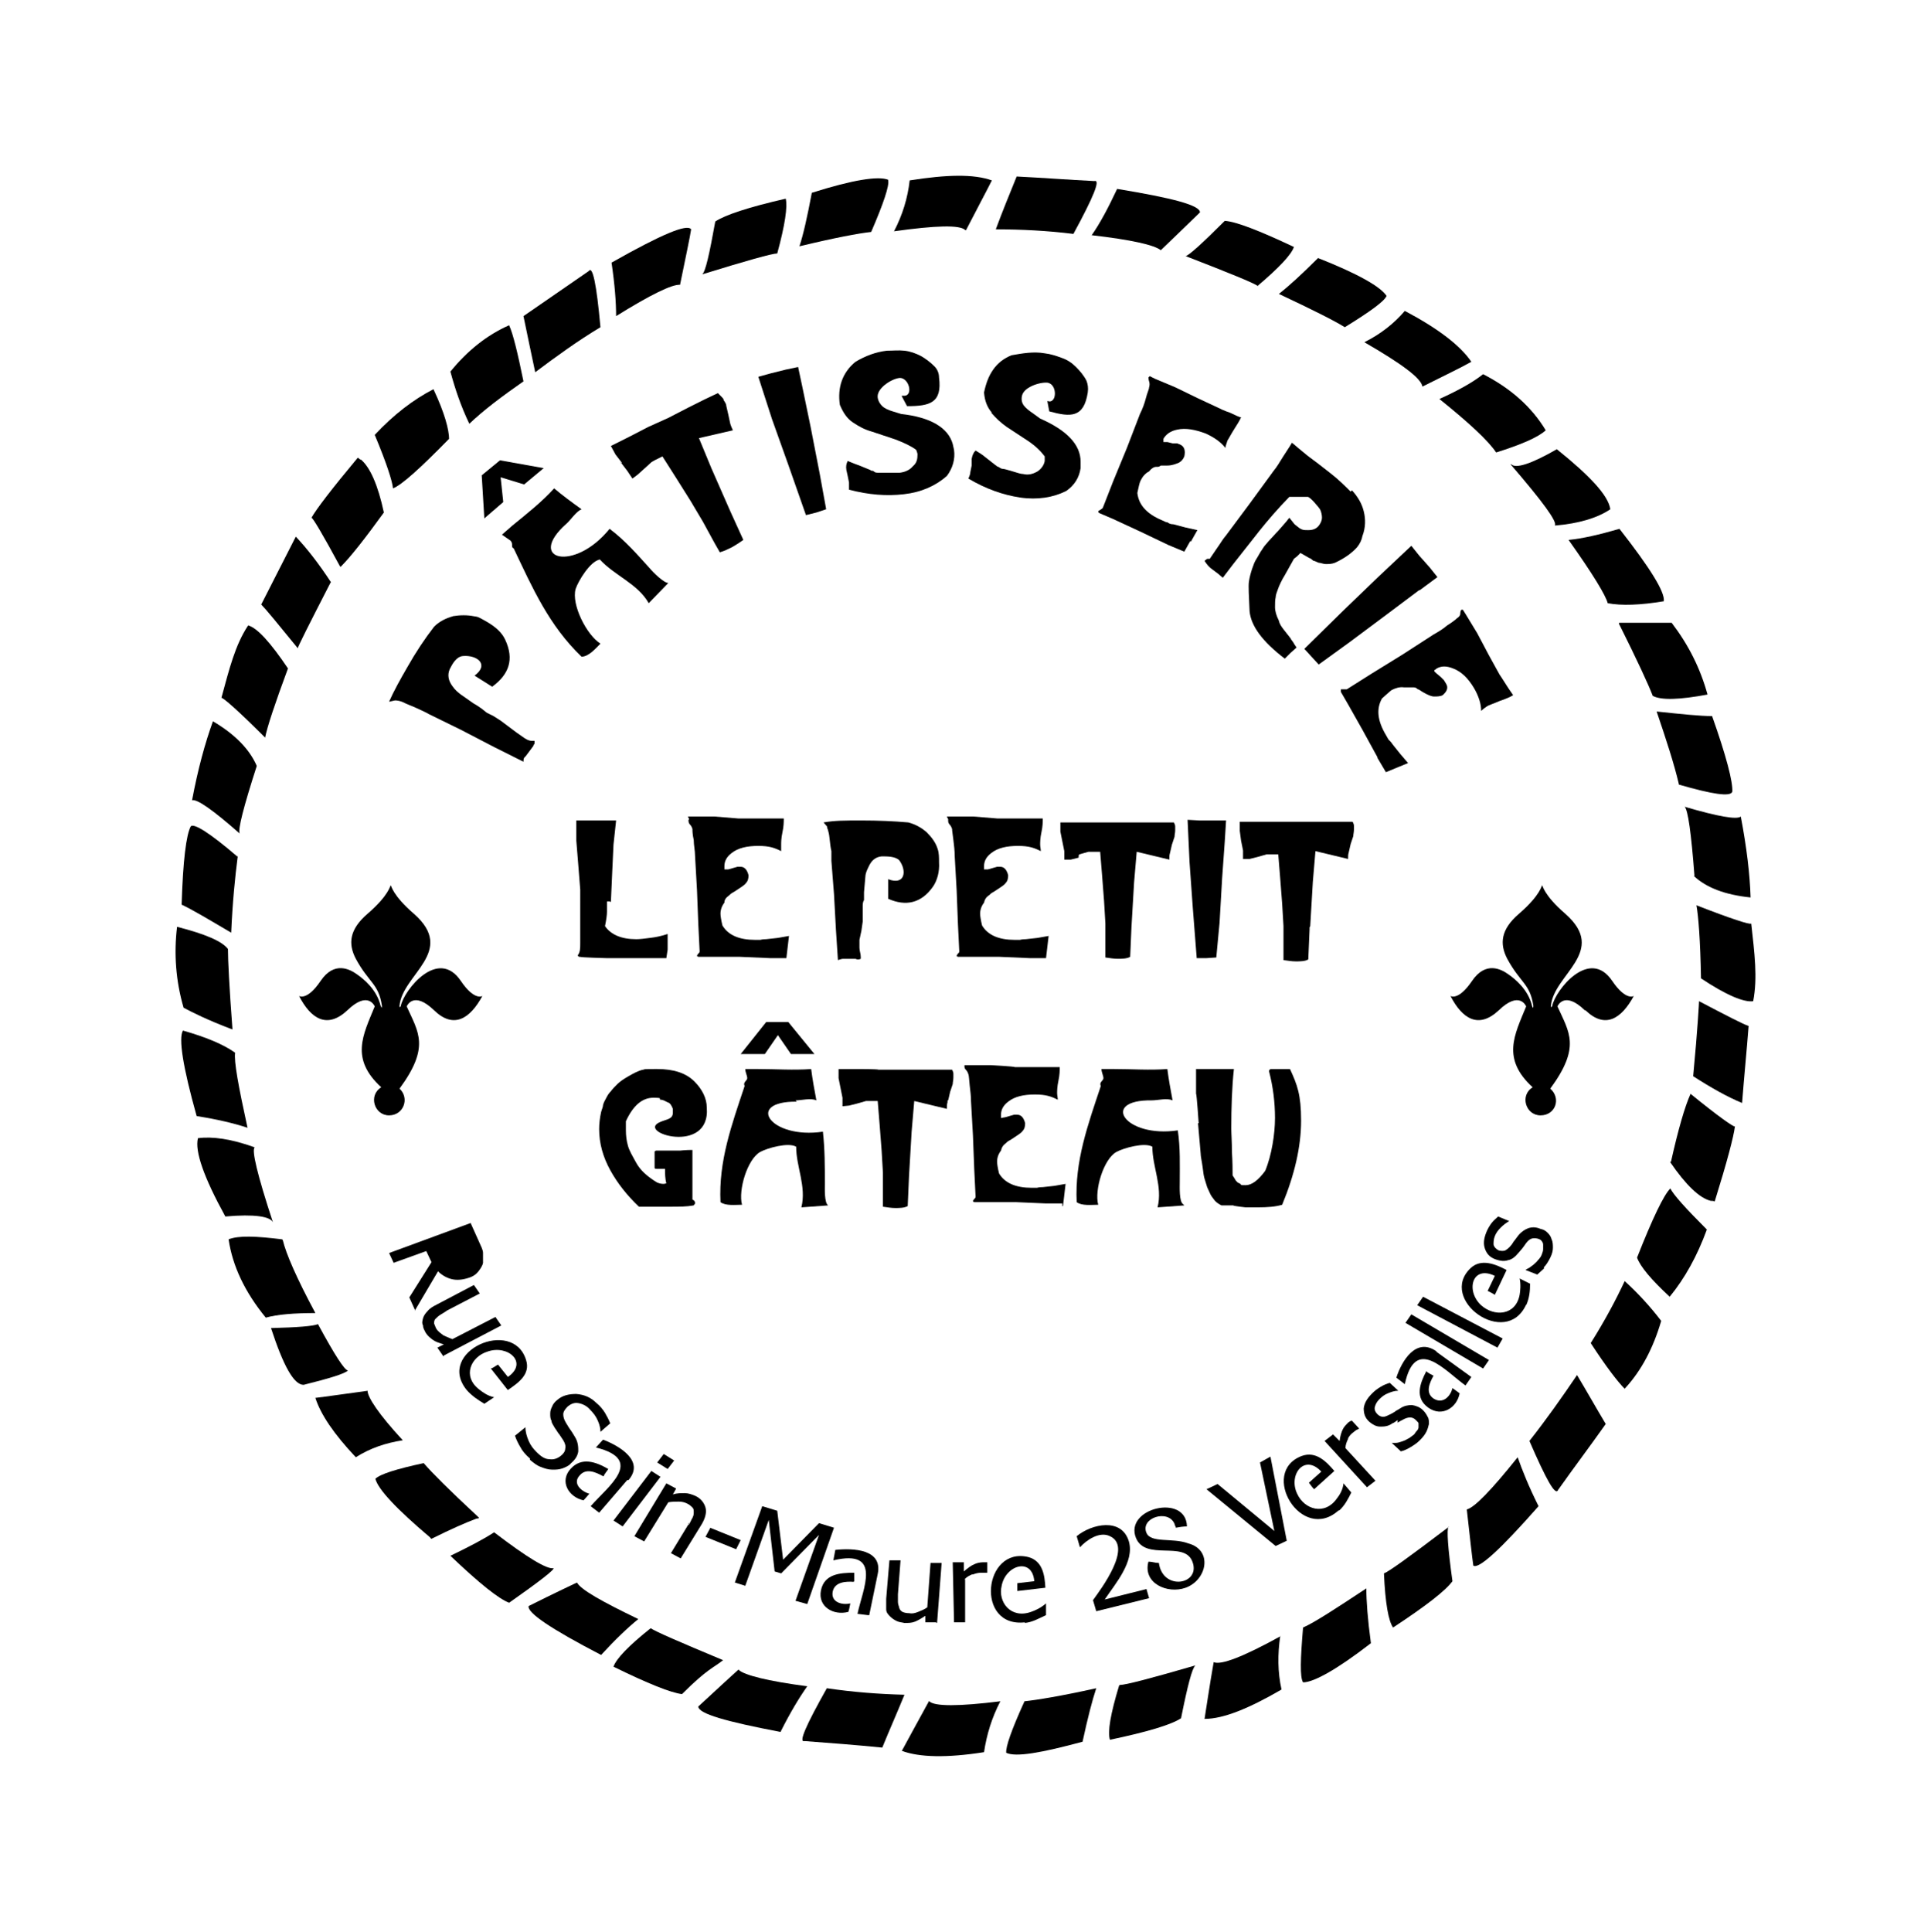 <?xml version="1.0" encoding="iso-8859-1"?>
<!-- Generator: Adobe Illustrator 28.5.0, SVG Export Plug-In . SVG Version: 9.03 Build 54727)  -->
<svg version="1.1" id="Livello_1" xmlns="http://www.w3.org/2000/svg" xmlns:xlink="http://www.w3.org/1999/xlink" x="0px" y="0px"
	 viewBox="0 0 935.435 935.786" style="enable-background:new 0 0 935.435 935.786;" xml:space="preserve">
<g id="Capa_1">
	<path d="M654.312,238.132L654.312,238.132c-2.844-2.844-6.005-6.005-10.113-9.165l-5.689-4.424l-5.057-3.792
		c-3.16-2.528-5.689-4.74-7.585-6.321c-1.264,2.212-2.844,4.424-4.424,6.953c-1.58,2.528-2.844,4.74-4.424,6.637l-12.009,16.434
		l-11.061,14.853c-1.58,1.896-2.528,3.476-3.16,4.424c-0.632,0.948-2.212,3.16-4.74,6.953h-1.264l-1.264,0.948
		c0.948,1.58,2.212,3.16,4.108,4.424l1.264,0.948l1.264,0.948l2.212,1.896l5.057-6.637c9.165-11.377,15.486-20.542,27.179-32.551
		h8.849c1.264,0,5.372,5.056,6.005,6.005c0.632,1.264,0.948,2.844,0.948,4.108s-0.632,2.528-1.264,3.476
		c-1.264,1.896-3.16,2.528-5.373,2.528s-3.16,0-5.057-1.58l-1.58-1.264l-1.264-1.58l-1.264-1.58
		c-1.896,2.528-3.792,4.424-5.372,6.321c-1.58,1.58-2.844,3.16-4.108,4.424c-0.948,0.948-1.58,1.896-2.212,2.528
		c-0.632,0.632-1.264,1.896-2.212,3.16c-0.948,1.58-1.58,2.844-2.212,3.792s-1.264,2.528-1.896,4.424
		c-0.632,1.896-1.264,4.108-1.58,6.321c-0.316,2.212,0,6.953,0.316,14.221c0.632,7.269,6.321,14.853,17.066,23.07l2.844-2.844
		l2.844-2.528c-0.316-0.632-0.948-1.264-1.58-2.528c-0.632-0.948-1.264-1.58-1.264-1.896l-3.476-4.424
		c-0.948-1.264-1.896-2.528-2.212-4.108c-1.264-2.528-1.896-4.74-1.896-6.637s0-3.476,0.316-4.74c0-1.264,0.632-2.528,1.264-4.424
		c0.632-1.58,1.58-3.792,3.16-6.321l4.424-7.901l1.58-1.264l1.58-1.58l4.424,2.528c0.632,0,1.264,0.948,1.896,1.264
		c0.632,0,1.58,0.632,2.528,0.948c0.948,0,2.212,0.632,3.476,0.632s2.844,0,4.424-0.632c4.74-2.212,8.217-4.74,10.745-7.585
		c1.264-1.58,2.212-3.476,2.528-5.373c1.58-4.108,1.58-8.217,0.632-12.009c-0.948-3.792-2.844-6.953-5.689-10.113L654.312,238.132
		L654.312,238.132z"/>
	<polygon points="631.873,314.295 635.35,318.088 638.826,321.88 653.68,311.135 672.325,297.23 687.495,285.852 687.811,285.852 
		696.344,279.532 692.551,274.791 687.495,269.103 683.703,264.362 667.585,279.532 650.519,295.965 	"/>
	<path d="M522.843,413.845l4.424-1.264h5.689l0.948,11.693l0.948,12.325l0.632,10.745v16.434c2.212,0.316,4.108,0.632,6.005,0.632
		s4.424,0,6.005-0.948l0.632-14.537l1.264-21.49l1.264-14.853l7.901,1.896l7.901,1.896c0-1.264,0-2.212,0.316-3.16l0.948-4.108
		l1.264-3.792c0-0.948,0.316-1.896,0.316-3.16v-1.896c0-0.632-0.316-1.264-0.632-1.896h-35.712h-9.797h-9.481v4.424l0.948,4.74
		l0.948,4.74v4.108c0.316,0,3.16,0,3.16,0l3.792-0.948v-0.948L522.843,413.845z"/>
	<path d="M577.2,261.834l2.844-5.056l-5.689-1.264l-6.005-1.58c-0.632,0-1.58,0-2.844-0.948c-0.948,0-1.58-0.632-2.528-0.948
		c-7.585-3.16-11.377-7.585-12.009-13.273c0.632-2.844,0.948-4.74,1.58-6.005c0.948-1.896,2.212-3.476,4.108-4.424
		c0.948-1.264,2.212-2.212,3.476-2.212c1.264,0,1.264,0,2.212-0.632c0.948,0,1.896,0,3.16,0c2.528,0,4.424-0.948,5.372-1.264
		c1.264-0.632,2.212-1.58,2.844-3.16c0.632-2.844,0-4.74-1.896-5.689l-1.58-0.632h-2.212l-2.528-0.632c-0.948,0-1.58,0-1.896,0
		v-1.58c1.264-2.212,3.476-3.792,6.637-4.424c4.108-0.948,8.849,0,13.905,1.896c4.108,1.896,7.269,4.108,9.481,6.953
		c0-0.948,0.632-2.212,0.948-3.476c0.632-0.948,1.58-2.844,3.16-5.373c1.58-2.528,2.844-4.424,3.476-6.005
		c-0.948,0-2.528-0.948-5.373-2.212c-2.844-0.948-4.74-1.896-6.005-2.528l-9.481-4.424l-11.061-5.373l-9.797-4.108l0,0l-2.528-1.264
		l-0.632,0.632c0,0,0,0.948,0.316,1.896c0.316,0.948,0.316,1.896,0,2.844c0,0.948-0.948,2.844-1.58,5.373
		c-0.632,2.528-1.58,5.057-2.844,7.585l-6.321,16.434l-6.637,16.118l-5.057,12.957c0,0-0.632,0.632-1.264,0.948l-0.948,0.632l0,0
		c0,0.421,0.211,0.737,0.632,0.948l6.637,2.844l12.957,6.005l13.905,6.637l7.585,3.16l2.844-5.056h0.632L577.2,261.834z"/>
	<path d="M580.36,544.05l1.264,14.537c0,1.58,0.632,4.108,0.948,6.637c0.316,2.844,0.632,4.74,0.948,5.689l1.264,4.108l1.58,3.476
		c0.632,1.264,1.58,2.212,2.212,3.16c0.948,0.948,1.896,1.58,3.16,2.212h5.689c0,0.316,6.005,0.948,6.005,0.948h5.689
		c5.057,0,8.849-0.316,12.009-1.264c6.005-14.537,9.165-28.127,9.165-40.768c0-12.641-1.896-17.382-5.373-24.966h-9.481
		l-0.632,0.632v0.632c1.896,7.269,2.844,14.853,2.844,22.438s-1.58,18.014-4.74,25.599c-3.476,4.74-6.637,6.953-9.481,6.953
		c-2.844,0-1.896,0-2.528-0.632l-1.264-0.632l-0.948-0.948l-0.948-1.58l-0.632-0.948c0-2.528,0-6.321-0.316-11.377
		c0-5.057-0.316-8.849-0.316-11.377c0-10.113,0.316-19.91,1.264-28.759h-18.33v12.009c0.316,0,1.264,14.221,1.264,14.221l0,0
		L580.36,544.05z"/>
	<path d="M530.111,87.701c-12.641-0.632-24.966-1.58-37.608-2.212c-3.476,8.533-6.953,17.066-10.113,25.599
		c12.325,0,24.966,0.632,37.608,2.212C529.795,95.285,533.271,86.753,530.111,87.701z"/>
	<path d="M311.417,518.136c-2.528,0.632-4.74,1.896-6.953,3.16c-2.212,1.264-4.108,2.528-5.373,3.792
		c-1.264,1.264-2.528,2.528-3.16,3.476c-0.948,0.948-1.58,1.896-2.212,3.16c-0.632,1.264-1.264,2.212-1.58,3.476
		c0,0.948-0.632,2.212-0.948,3.476c-0.632,2.844-0.948,5.689-0.948,8.217c0,6.953,1.896,13.589,5.373,19.91
		s8.217,12.325,13.905,17.698h15.17c4.424,0,7.901,0,11.377-0.632c0-0.316,0.632-0.632,0.632-0.948c0-0.632,0-1.264-1.264-1.896
		v-8.533c0-3.16,0-12.641,0-15.486c-0.632,0-3.16,0-6.005,0.316h-11.377c0,0-0.948,0-0.948,0.632v7.585c0,0.316,0,0.632,0.948,0.632
		h4.108c0,2.212,0,4.74,0.632,6.953c0,0-0.632,0.316-1.264,0.316s-1.58,0-3.16-0.632c-4.74-2.844-8.217-6.005-10.113-9.481
		s-3.476-6.005-4.108-8.533c-0.632-2.212-0.948-4.74-0.948-7.269s0-3.476,0-4.424c3.476-7.585,7.901-11.377,13.273-11.377
		s2.212,0.632,3.476,0.948c1.264,0,2.212,0.632,3.476,1.264c1.264,0.316,1.896,1.58,2.528,3.16v1.896c0,3.16-3.16,3.16-6.005,4.424
		c-12.641,5.057,24.334,16.434,22.438-6.953c0-4.424-2.212-8.849-6.005-12.641c-4.108-4.108-10.113-6.005-18.014-6.005
		s-5.057,0-7.901,0.632h0.316L311.417,518.136z"/>
	<path d="M634.718,448.609l1.264-21.49l1.264-14.853l7.901,1.896l7.901,1.896c0-1.264,0-2.212,0.316-3.16l0.948-4.108l1.264-3.792
		c0-0.948,0.316-1.896,0.316-3.16v-1.896c0-0.632-0.316-1.264-0.632-1.896h-35.396h-9.797h-9.481v4.424l0.632,4.74l0.948,4.74v4.108
		c0.316,0,3.16,0,3.16,0l3.792-0.948l4.424-1.264h5.689l0.948,11.693l0.948,12.325l0.632,10.745v16.434
		c2.212,0.316,4.108,0.632,6.005,0.632c1.896,0,4.424,0,6.005-0.948l0.632-14.537v-0.948L634.718,448.609z"/>
	<polygon points="321.53,704.278 318.37,708.387 323.427,711.547 326.587,707.439 321.53,704.278 	"/>
	<polygon points="381.892,495.065 371.147,495.065 358.822,510.551 370.515,510.551 376.836,501.386 383.157,510.551 
		394.534,510.551 381.892,495.065 	"/>
	<path d="M304.465,716.919c7.901-9.165-4.108-16.434-12.325-19.594l0,0l-3.476,3.792l0,0c24.018,6.005,5.689,18.962-2.528,28.443
		l4.108,3.16l13.589-15.802H304.465z"/>
	<polygon points="319.95,715.339 315.526,712.495 297.196,736.513 301.62,739.358 	"/>
	<polygon points="358.822,745.994 343.969,739.99 343.969,740.306 341.756,744.414 356.61,750.419 	"/>
	<path d="M689.075,187.251c10.745-5.373,18.646-9.165,23.702-12.009c-5.373-7.901-16.118-16.118-32.235-24.65l0,0
		c-5.372,6.321-12.009,11.377-19.594,15.17C678.962,176.189,688.443,183.142,689.075,187.251z"/>
	<path d="M400.538,400.572c0,0,0.948,1.896,1.264,5.057c0.316,3.16,0.632,5.373,0.948,6.637v4.74l1.264,16.118l0.948,17.382
		l0.948,14.537c0.948-0.316,1.896-0.632,2.528-0.632h6.005c0.632,0.316,0.948,0.316,1.264,0.316c0,0,0.632,0,1.264-0.316
		c0-0.632,0-0.948,0-0.948c0-1.58-0.632-2.844-0.632-4.424v-3.792l0.948-4.424l0.632-4.424v-7.269c0-0.948,0-2.212,0.632-3.16
		v-3.792l0.632-7.269c0-1.58,0.632-3.16,1.58-5.056c1.264-2.844,3.16-4.74,6.321-5.056c2.844,0,6.637,0,8.533,1.896
		c3.792,5.056,2.844,12.325-5.373,9.165v9.481c8.533,3.792,16.118,2.212,21.806-6.005c1.896-2.844,3.16-6.953,2.844-11.693
		c0-2.212,0-4.424-0.632-6.321c-0.948-3.16-2.844-5.689-5.373-8.217l0,0c-2.528-2.212-5.373-3.792-8.849-4.74
		c-6.953-0.632-14.537-0.948-22.754-0.948c-8.217,0-12.957,0-18.33,0.948l1.896,2.212l0,0L400.538,400.572z"/>
	<path d="M651.467,158.492c12.325-7.585,19.278-12.641,20.226-15.17c-2.844-4.424-13.905-10.745-33.183-18.33
		c-8.217,8.217-14.537,13.905-18.962,17.382C635.666,149.959,646.411,155.331,651.467,158.492z"/>
	<path d="M724.787,219.17c12.009-3.792,20.226-7.269,24.018-10.745c-6.637-11.061-16.75-20.226-30.339-27.179
		c-4.74,3.792-12.009,7.901-21.174,12.009C711.829,204.948,720.994,213.481,724.787,219.17z"/>
	<path d="M562.346,121.2c9.797-9.481,16.118-15.486,18.962-18.33c0-3.476-13.273-6.953-40.136-11.377
		c-4.424,9.481-8.533,17.066-12.325,22.438C548.125,116.143,559.186,118.672,562.346,121.2L562.346,121.2L562.346,121.2z"/>
	<path d="M731.739,224.858c15.486,18.014,22.754,27.811,21.49,29.707c11.693-0.948,20.858-3.792,26.863-7.901l0,0
		c-0.948-6.637-9.797-16.118-25.915-29.075c-12.641,7.269-19.91,9.481-22.122,7.269
		C732.055,224.858,731.739,224.858,731.739,224.858z"/>
	<path d="M667.269,367.073l4.108,6.953l5.373-2.212l5.372-2.212l-3.792-4.424l-3.792-4.74c-0.316-0.632-0.948-1.264-1.896-2.212
		c-0.316-0.632-0.948-1.58-1.264-2.212c-4.108-6.953-4.74-12.641-1.896-17.698c2.212-1.896,3.792-3.476,4.74-4.108
		c1.896-0.948,3.792-1.58,6.005-1.264c1.58,0,3.16,0,4.424,0c0.632,0,1.264,0,2.212,0.948c0.632,0,1.58,0.948,2.844,1.58
		c2.212,1.264,3.792,1.896,5.057,1.896c1.264,0,2.844,0,4.108-0.632c2.212-1.896,2.844-3.792,1.58-5.689l-0.948-1.58l-1.58-1.58
		l-1.896-1.58c-0.632-0.632-1.264-0.948-1.264-1.58l1.264-0.948c2.212-1.264,4.74-1.264,7.901,0c4.108,1.58,7.269,4.74,10.113,9.481
		c2.212,3.792,3.476,7.585,3.476,11.061c0.632-0.632,1.896-1.58,2.844-2.212c0.948-0.632,3.16-1.264,6.005-2.528
		c2.844-0.948,5.057-1.896,6.637-2.844c-0.316-0.632-1.58-2.212-3.16-4.74s-2.844-4.424-3.476-5.373l-5.057-9.165l-5.689-10.745
		l-5.373-8.849l0,0l-1.58-2.528h-0.632c-0.316,0-0.632,0.948-0.632,1.896c0,0.948-0.632,1.58-1.58,2.212
		c-0.632,0.632-2.212,1.896-4.74,3.476c-2.212,1.896-4.424,3.16-6.637,4.424l-15.169,9.797l-14.854,9.165l-12.009,7.585h-2.844
		v1.264l3.476,6.005L660,353.483l7.269,13.273l0,0L667.269,367.073z"/>
	<path d="M609.119,138.582c10.429-8.849,16.434-15.17,17.698-18.962c-16.75-7.901-28.127-12.325-33.499-12.641l0,0
		c-11.061,11.061-17.382,16.75-18.962,17.066c21.174,8.217,32.867,12.957,35.08,14.537H609.119z"/>
	<polygon points="729.843,615.473 729.527,615.473 729.843,615.473 	"/>
	<polygon points="727.947,648.341 689.391,628.115 686.547,632.223 725.419,652.765 	"/>
	<polygon points="721.31,658.77 683.703,636.647 680.858,640.756 718.466,662.878 	"/>
	<path d="M747.857,613.893c1.264-1.264,2.212-2.844,3.16-4.74l0,0c0.948-1.896,1.264-3.476,1.264-4.74s0-2.844-0.632-4.108
		c-0.316-1.264-0.948-2.212-1.896-3.16c-0.948-0.948-1.896-1.58-3.476-1.896c-2.212-0.948-4.108-0.948-6.005-0.316
		c-1.58,0.632-3.16,1.58-4.74,3.476c-0.632,0.948-1.264,1.58-1.896,2.528c-0.632,0.632-0.948,1.58-1.58,2.212
		c-0.948,1.264-1.896,1.896-2.844,2.528c-0.948,0.316-1.896,0.316-3.16,0c-1.264-0.632-2.212-1.58-2.528-2.844
		c0-1.264,0-2.528,0.632-4.108c0.632-1.58,1.58-2.844,2.844-4.108c1.264-1.264,2.528-2.212,4.108-3.16l0,0l-5.372-2.212
		c-0.948,0.948-2.212,1.896-3.16,3.16s-1.896,2.844-2.528,4.424c-1.264,3.16-1.58,5.689-0.632,8.217
		c0.948,2.528,2.528,4.108,5.373,5.057c1.896,0.632,3.792,0.948,5.689,0.316c1.896-0.316,3.476-1.58,5.057-3.476
		c0.632-0.632,1.264-1.58,1.896-2.212c0.632-0.948,1.264-1.58,1.58-2.212c0.948-1.264,1.896-2.212,2.844-2.528
		c0.948-0.316,1.896-0.316,3.16,0c0.948,0.316,1.58,0.632,1.896,1.264c0.316,0.316,0.632,0.948,0.632,1.58v2.212
		c0,0.948-0.316,1.58-0.632,2.528c-0.316,0.948-0.948,1.896-1.896,2.844c-0.632,0.948-1.58,1.58-2.212,2.212
		c-0.948,0.632-1.58,1.264-2.212,1.58c-0.632,0.316-1.264,0.632-1.58,0.948l0,0l5.689,2.212c0.948-0.948,2.212-1.896,3.476-3.16
		h-0.316V613.893z"/>
	<path d="M739.324,632.223c1.58-3.476,1.896-6.953,1.896-10.429l-5.057-2.528c0.632,2.844,0.316,6.005,0,7.901
		c-1.896,10.113-12.325,10.745-18.646,5.057l0,0c-7.585-6.953-4.424-19.594,6.637-14.221l-3.476,7.269
		c1.264,0.632,2.528,1.264,3.476,1.896l5.689-12.009c-5.373-2.844-12.325-5.689-17.382-0.948
		c-16.118,15.169,17.066,39.188,26.863,17.698l0,0V632.223z"/>
	<path d="M778.828,292.173c6.637,1.264,15.802,0.948,27.179-0.948c0.632-4.424-6.637-16.118-21.49-35.079l0,0
		c-9.797,2.844-18.014,4.74-24.65,5.373C771.559,277.952,777.88,288.381,778.828,292.173z"/>
	<polygon points="577.832,439.76 579.728,464.094 584.469,464.094 589.209,463.778 590.789,447.029 592.053,425.222 
		593.318,407.525 593.318,407.525 593.95,397.412 588.261,397.412 580.992,397.412 575.304,397.096 576.252,417.638 	"/>
	<path d="M421.08,782.338l4.108-19.91c2.528-12.009-11.693-12.641-20.542-11.693l0,0l-0.948,5.057l0,0
		c24.018-5.689,14.221,13.905,11.693,25.915l5.056,0.632C420.448,782.338,421.08,782.338,421.08,782.338z"/>
	<path d="M333.856,737.778l-8.849,14.537l4.74,2.528l10.113-16.434c1.896-3.16,2.528-6.005,1.896-8.217
		c-0.632-2.212-2.212-4.424-5.056-5.689l0,0c-1.58-0.632-3.16-1.264-5.057-1.264c-1.896,0-3.792,0-5.689,0.632l1.58-2.844
		l-4.74-2.528l-15.486,25.599l4.74,2.528l11.693-18.962c1.896-0.316,3.476-0.316,5.056-0.316s2.844,0.316,4.108,0.948
		c1.264,0.632,1.896,1.264,2.528,1.896c0.632,0.632,0.632,1.264,0.632,2.212s0,1.58-0.632,2.844
		c-0.632,0.948-0.948,2.212-1.896,3.476v-0.948L333.856,737.778z"/>
	<path d="M453.948,786.13l2.212-29.075h-5.373c0-0.316-1.58,21.49-1.58,21.49c-1.264,0.948-2.844,1.58-4.424,2.212
		c-1.58,0.632-2.844,0.948-4.424,0.632c-1.264,0-2.528-0.316-3.16-0.632s-1.264-0.948-1.58-1.896c0-0.632-0.632-1.58-0.632-2.844
		v-3.792l1.264-16.434h-5.373c0-0.316-1.58,18.646-1.58,18.646c0,1.896,0,3.792,0,5.057c0,1.58,0.948,2.528,1.896,3.476
		s1.896,1.58,3.16,2.212s2.528,0.632,3.792,0.948c1.896,0,3.476,0,5.057-0.632c1.58-0.632,3.16-1.58,5.056-2.844v3.16h5.057
		c0,0.316,0,0,0,0L453.948,786.13z"/>
	<path d="M413.812,765.904c0-0.948,0-3.476,0-4.108l0,0c-6.953,0-14.537,0.632-16.118,8.533c-1.58,7.901,6.005,12.325,13.273,10.429
		c0.632-1.896,0.632-2.844,0.948-4.108c-4.108,0.948-9.481-0.632-8.533-5.689c0.948-4.74,6.321-5.057,10.429-4.74h-0.316
		L413.812,765.904z"/>
	<path d="M471.013,762.744c1.58-0.632,2.844-0.948,4.424-0.948h2.844v-5.057h-2.212c-1.264,0-2.844,0.316-4.108,0.948
		c-1.58,0.632-3.16,1.896-5.057,3.476v-4.424h-5.373l0.632,29.075h5.373v-20.858h-0.316c1.264-1.264,2.528-1.896,4.108-2.528l0,0
		L471.013,762.744z"/>
	<polygon points="391.057,776.965 404.015,739.99 396.746,737.778 379.364,755.475 376.52,731.773 376.52,731.773 369.251,729.561 
		355.978,766.536 361.034,768.117 372.411,736.197 375.256,761.164 378.416,762.112 396.746,743.466 385.369,775.385 	"/>
	<path d="M459.32,532.989l0.948-4.108l1.264-3.792c0-0.948,0.316-1.896,0.316-3.16v-1.896c0-0.632-0.316-1.264-0.632-1.896h-35.712
		c0-0.316-9.797-0.316-9.797-0.316h-9.481v4.424l0.948,4.74l0.948,4.74v4.108l3.16-0.316l3.792-0.948l4.424-1.264h5.689
		l0.948,11.693l0.948,12.325l0.632,10.745v16.434c2.212,0.316,4.108,0.632,6.005,0.632s4.424,0,6.005-0.948l0.632-14.537
		l1.264-21.49l1.264-14.853l7.901,1.896l7.901,1.896c0-1.264,0-2.212,0.316-3.16v-0.948L459.32,532.989z"/>
	<path d="M514.942,584.186l0.632-5.373l0.632-5.372l-5.372,0.948l-5.689,0.632c-0.632,0-1.58,0-2.844,0.316h-2.528
		c-7.585,0-12.957-2.212-15.802-6.953c-0.632-2.528-0.948-4.74-0.948-5.689c0-1.896,0.632-3.792,1.896-5.372
		c0.316-1.58,0.948-2.528,2.212-3.476c0.316-0.316,0.948-0.948,1.58-1.264c0.632-0.316,1.58-0.948,2.528-1.58
		c1.896-1.264,3.476-2.212,4.108-3.16c0.948-0.948,1.264-2.212,1.264-3.792c-0.632-2.528-1.896-4.108-3.792-4.108h-1.58
		l-2.212,0.632l-2.212,0.632c-0.632,0-1.264,0.316-1.896,0.316v-1.58c0-2.212,0.948-4.424,3.476-6.321
		c3.16-2.528,7.585-3.476,12.957-3.476c5.373,0,7.901,0.948,11.061,2.528c0-0.948-0.316-2.212-0.316-3.16
		c0-0.948,0-3.16,0.632-6.005c0.632-2.844,0.632-5.057,0.632-6.637h-21.806c0-0.316-11.693-0.948-11.693-0.948h-12.641v0.632
		c0,0.316,0,0.948,0.632,1.58c0.632,0.632,0.948,1.264,1.264,2.212c0.316,0.948,0.316,2.528,0.632,5.373
		c0.316,2.844,0.632,5.057,0.632,7.585l0.948,16.75l0.632,16.434l0.632,12.957c0,0.316,0,0.948-0.632,1.264l-0.632,0.948l0,0
		c0,0.632,0.316,0.316,0.632,0.632h20.226l14.537,0.632h7.901v1.264L514.942,584.186z"/>
	<path d="M768.083,489.377c9.481,9.165,17.382,4.108,23.386-6.953c0,0-3.792,2.528-10.429-7.269
		c-11.061-16.434-27.495,4.424-29.075,12.009l0,0c0,0.632-0.948,0.948-0.632,0c1.264-15.17,27.811-26.231,6.953-44.56
		c-21.174-18.33-1.264-18.33-22.438,0c-8.849,7.585-9.481,14.537-5.689,21.806c6.321,11.693,11.061,12.009,12.641,22.754
		c0,1.264-0.316,1.264-0.632,0c-1.896-7.901-8.217-12.957-11.377-15.17c-3.476-2.528-11.061-6.637-17.698,3.16
		c-6.637,9.797-10.429,7.269-10.429,7.269c5.689,11.061,13.589,16.118,23.386,6.953c10.113-9.797,13.273-1.896,13.273-1.896
		c-5.689,13.905-12.009,25.283,3.16,39.188c-6.321,3.792-3.476,13.589,3.792,13.589s10.113-8.217,4.74-12.957
		c14.853-20.226,9.165-27.179,3.476-39.82c0,0,3.16-7.901,13.273,1.896L768.083,489.377L768.083,489.377z"/>
	<path d="M820.544,424.274c6.005,5.689,15.169,9.165,27.495,10.429c-0.316-11.061-1.896-24.334-4.74-39.188l0,0
		c-1.896,1.58-11.061,0-27.179-4.74c1.58,1.58,3.16,12.641,4.74,33.499H820.544L820.544,424.274z"/>
	<path d="M813.276,380.03c16.434,4.74,24.966,6.005,25.915,3.476c0.316-4.74-2.844-17.066-9.797-36.66l0,0
		c-6.005,0-14.853-0.948-26.863-2.212c4.74,13.905,8.533,25.599,10.745,35.079l0,0L813.276,380.03z"/>
	<path d="M573.091,583.238c-1.896-1.264-1.58-8.217-1.58-10.429c0-8.533,0.316-16.75-0.948-25.283
		c-25.599,3.792-37.924-14.854-12.641-14.537c3.16,0,7.269-1.264,10.113,0c-0.948-5.057-1.896-10.113-2.528-15.17
		c-8.533,0.632-17.066,0-25.599,0h-6.321c0,1.58,0.948,3.16,0.948,4.424s-2.212,1.896-1.264,3.792
		c-6.321,18.962-12.641,36.344-11.693,56.254c2.528,1.896,7.269,1.264,10.429,1.264c-1.896-6.953,2.528-22.122,8.849-25.599
		c3.476-1.896,13.589-4.74,17.382-2.528c0,9.797,5.057,19.278,2.528,29.391l12.957-0.948L573.091,583.238L573.091,583.238z"/>
	<path d="M496.296,786.13c3.792-0.316,6.953-2.212,10.429-3.792v-5.689c-2.528,2.212-5.373,3.476-7.269,4.108
		c-9.797,3.476-16.118-4.74-14.221-12.641l0,0c1.896-10.113,14.853-13.905,15.802-2.212l-8.217,0.948v3.792l13.589-1.58
		c-0.316-6.005-1.264-12.957-8.217-14.854l0,0c-21.806-5.372-25.915,34.447-1.58,31.603l0,0L496.296,786.13z"/>
	<path d="M219.452,298.494L219.452,298.494c-3.476,0.948-6.637,2.528-9.165,5.056c-4.424,5.689-8.849,12.325-12.957,19.594
		c-3.476,6.005-6.637,11.693-8.849,16.75l2.844-0.632c0.632,0,2.528,0,5.373,1.58c3.16,1.264,5.373,2.212,6.637,2.844
		c1.264,0.632,2.844,1.264,4.424,2.212l15.486,7.585l16.434,8.533l13.905,6.953c0-0.948,0-1.896,0.948-2.528l1.896-2.528
		l1.896-2.528c0-0.632,0.632-0.948,0.632-1.264s0-0.632,0-1.264c-0.632,0-0.948,0-1.264,0c-1.58,0-3.16-0.948-4.424-1.896
		l-3.16-2.212l-3.792-2.844l-3.792-2.844l-3.476-2.212l-3.16-1.58c-0.948-0.632-1.896-1.58-2.844-2.212
		c-0.948-0.632-2.212-1.58-3.476-2.212l-6.321-4.424c-1.264-0.948-2.844-2.212-4.108-4.108c-1.896-2.528-2.528-5.373-1.264-8.217
		c1.264-2.528,3.16-6.005,6.321-6.321c6.953-0.632,12.957,4.108,5.689,9.481l8.533,5.373c8.217-6.005,10.745-13.273,6.321-22.754
		c-1.58-3.476-4.74-6.321-9.165-8.849c-4.424-2.528-4.108-2.212-6.005-2.528c-3.16-0.632-6.637-0.632-10.429,0l0,0L219.452,298.494z
		"/>
	<path d="M295.932,436.915l0.632-14.221l0.632-13.589l1.264-11.693h-10.113c-3.476,0-6.321,0-9.165,0v9.797l0.948,11.693
		l0.948,12.009V444.5c0,1.264,0,3.476,0,6.005c0,2.528,0,4.74,0,6.321c0,2.528,0,4.424-1.264,6.005l0.632,0.632h0.632
		c0,0.316,12.641,0.632,12.641,0.632h29.075l0.632-4.108v-4.74c0-1.264,0-2.212,0-2.844l0,0c-2.844,0.948-5.689,1.58-8.533,1.896
		c-2.528,0.316-4.74,0.632-6.637,0.632c-7.269,0-12.325-2.212-15.17-6.321c0.632-3.16,0.948-5.373,0.948-6.953V436.6h1.264
		L295.932,436.915z"/>
	<path d="M333.54,397.096v0.632c0,0,0,0.948,0.632,1.58s0.948,1.264,1.264,2.212c0,0.948,0,2.528,0.632,5.373
		c0,2.528,0.632,5.056,0.632,7.585l0.948,16.75l0.632,16.434l0.632,12.957c0,0.316,0,0.948-0.632,1.264l-0.632,0.948l0,0
		c0,0.316,0,0.316,0.632,0.632h20.226l14.537,0.632h7.901l0.632-5.373l0.632-5.373l-5.372,0.948l-5.689,0.632
		c-0.632,0-1.58,0-2.844,0.316h-2.528c-7.585,0-12.957-2.212-15.802-6.953c-0.632-2.528-0.948-4.74-0.948-5.689
		c0-1.896,0.632-3.792,1.896-5.373c0-1.58,0.948-2.528,2.212-3.476c0,0,0.948-0.948,1.58-1.264c0.632-0.316,1.58-0.948,2.528-1.58
		c1.896-1.264,3.476-2.212,4.108-3.16c0.948-0.948,1.264-2.212,1.264-3.792c-0.632-2.528-1.896-4.108-3.792-4.108h-1.58
		l-2.212,0.632l-2.212,0.632c-0.632,0-1.264,0-1.896,0v-1.58c0-2.212,0.948-4.424,3.476-6.321c3.16-2.528,7.585-3.476,12.957-3.476
		s7.901,0.948,11.061,2.528c0-0.948,0-2.212,0-3.16c0-0.948,0-3.16,0.632-6.005c0.632-2.844,0.632-5.057,0.632-6.637h-21.806
		l-11.693-0.948h-12.957l0.632,1.264L333.54,397.096z"/>
	<path d="M256.744,707.122c1.896,1.58,3.476,2.844,5.373,3.476c1.58,0.632,3.476,1.264,5.373,1.264c1.896,0,3.16,0,5.056-0.632
		c1.58-0.632,3.16-1.264,4.108-2.528c1.896-1.58,3.16-3.476,3.476-5.689c0-1.896,0-4.424-1.58-6.953
		c-0.632-0.948-1.264-2.212-2.212-3.476c-0.948-1.264-1.58-2.528-2.212-3.476c-0.948-1.58-1.264-2.844-1.264-4.108
		c0-1.264,0.948-2.528,2.212-3.792c1.58-1.264,3.16-1.896,5.056-1.58c1.896,0.316,4.108,1.264,5.689,3.16
		c1.58,1.58,2.844,3.16,3.792,5.372s1.264,3.792,1.264,5.373l0,0l4.74-4.108l0,0c-0.632-1.58-1.58-3.476-2.528-5.057
		c-0.948-1.58-2.528-3.476-4.108-4.74c-2.844-2.844-6.005-4.108-9.797-4.424c-3.476,0-6.637,0.632-9.165,2.844
		c-1.264,0.948-2.212,2.212-2.528,3.16c-0.632,1.264-0.948,2.212-0.948,3.476s0,2.528,0.632,3.476c0,1.264,0.948,2.212,1.58,3.476
		c0.948,1.264,1.58,2.528,2.212,3.16c0.632,0.948,1.264,1.896,1.896,2.844c0.948,1.58,1.264,2.844,0.948,4.108
		c0,1.264-0.948,2.528-2.212,3.476c-1.58,1.264-3.476,1.896-5.373,1.58c-2.212,0-4.108-1.264-6.321-3.476
		c-1.58-1.58-2.844-3.16-3.792-5.373c-0.948-2.212-1.58-4.424-1.58-6.637l0,0l-5.057,4.108c0.632,1.896,1.58,3.792,2.528,5.373
		c0.948,1.896,2.528,3.792,4.74,5.689L256.744,707.122L256.744,707.122z"/>
	<path d="M385.369,532.989c3.16,0,7.269-1.264,10.113,0c-0.948-5.057-1.896-10.113-2.528-15.17c-8.533,0.632-17.066,0-25.599,0
		h-6.321c0,1.58,0.948,3.16,0.948,4.424s-2.212,1.896-1.264,3.792c-6.321,18.962-12.641,36.344-11.693,56.254
		c2.528,1.896,7.269,1.264,10.429,1.264c-1.896-6.953,2.528-22.122,8.849-25.599c3.476-1.896,13.589-4.74,17.382-2.528
		c0,9.797,5.056,19.278,2.528,29.391l12.957-0.948c-1.896-1.264-1.58-8.217-1.58-10.429c0-8.533,0-16.75-0.948-25.283
		c-25.599,3.792-37.924-14.853-12.641-14.537L385.369,532.989L385.369,532.989z"/>
	<path d="M459.32,397.096v0.632c0,0,0,0.948,0.632,1.58c0.632,0.632,0.948,1.264,1.264,2.212c0,0.948,0.316,2.528,0.632,5.373
		c0.316,2.528,0.632,5.056,0.632,7.585l0.948,16.75l0.632,16.434l0.632,12.957c0,0.316,0,0.948-0.632,1.264l-0.632,0.948l0,0
		c0,0.632,0.316,0.316,0.632,0.632h20.226l14.537,0.632h7.901l0.632-5.373l0.632-5.373l-5.373,0.948l-5.689,0.632
		c-0.632,0-1.58,0-2.844,0.316h-2.528c-7.585,0-12.957-2.212-15.802-6.953c-0.632-2.528-0.948-4.74-0.948-5.689
		c0-1.896,0.632-3.792,1.896-5.373c0.316-1.58,0.948-2.528,2.212-3.476c0.316,0,0.948-0.948,1.58-1.264
		c0.632-0.316,1.58-0.948,2.528-1.58c1.896-1.264,3.476-2.212,4.108-3.16c0.948-0.948,1.264-2.212,1.264-3.792
		c-0.632-2.528-1.896-4.108-3.792-4.108h-1.58l-2.212,0.632l-2.212,0.632c-0.632,0-1.264,0-1.896,0v-1.58
		c0-2.212,0.948-4.424,3.476-6.321c3.16-2.528,7.585-3.476,12.957-3.476c5.373,0,7.901,0.948,11.061,2.528
		c0-0.948-0.316-2.212-0.316-3.16c0-0.948,0-3.16,0.632-6.005c0.632-2.844,0.632-5.057,0.632-6.637h-21.806l-11.693-0.948h-12.957
		l0.632,1.264L459.32,397.096z"/>
	<path d="M436.882,191.991l2.528,4.74c11.061,0,17.066-1.58,15.486-13.905c0-2.212-0.948-4.108-2.212-5.373l0,0
		c-2.212-2.212-4.424-3.792-6.637-5.057c-2.528-1.264-5.056-2.212-7.901-2.528c-2.844-0.316-5.689,0-8.533,0
		c-5.373,0.632-10.429,2.528-15.17,5.373c-3.16,2.528-5.373,5.689-6.637,9.165s-1.58,7.585-0.948,11.693
		c1.58,3.792,3.476,6.637,6.321,8.533c2.844,1.896,5.689,3.476,9.165,4.424l11.377,3.792c4.108,1.58,7.585,3.16,10.113,5.057
		c0.316,0.948,0.632,1.58,0.632,2.212c0,2.212-0.316,4.108-2.212,5.689c-1.58,1.896-3.792,2.844-6.321,3.16h-10.429
		c-0.948,0-1.58,0-2.212-0.632s-1.264,0-1.58-0.632l-5.373-2.212c-2.844-0.948-4.74-1.896-5.689-2.212
		c-0.632,1.264-0.948,2.528-0.632,4.424l0.632,2.844l0.632,3.16v3.476c9.481,2.528,18.33,3.16,26.547,2.212
		c8.533-0.948,15.486-4.108,20.858-8.849c2.844-3.792,4.108-8.217,3.476-12.641l-0.632-2.844
		c-2.212-7.901-10.745-12.957-24.966-14.537l-4.108-1.264c-2.212-0.632-4.108-1.58-5.057-2.528
		c-0.948-0.948-1.896-2.212-2.212-4.108c-0.632-4.424,6.321-8.849,10.113-9.481c5.056-0.948,7.585,9.165,2.212,8.533h-0.632
		L436.882,191.991z"/>
	<path d="M200.806,635.067l11.377-19.278l0,0c1.896,1.896,4.108,3.16,6.637,3.792c2.528,0.632,5.373,0.316,8.217-0.632
		c2.212-0.632,3.792-1.896,4.74-3.16s1.896-2.528,2.212-4.108c0-1.58,0-3.16,0-4.74c0-1.58-0.948-3.16-1.896-5.373l-4.108-9.165
		l-39.504,14.537l2.212,4.74l15.802-5.689l2.528,5.372l-10.745,17.066l2.844,6.321l0,0L200.806,635.067z"/>
	<path d="M215.028,656.557l27.811-14.537l-2.844-4.108l-20.858,10.745c-1.58-0.632-3.16-1.264-4.424-1.896
		c-1.264-0.948-2.528-1.896-3.16-2.844c-0.632-0.948-0.948-2.212-1.264-2.844c0-0.632,0-1.58,0.632-2.212
		c0.632-0.632,1.264-1.264,2.212-1.896s2.212-1.264,3.476-2.212l15.802-8.217l-2.844-4.108l0,0l-18.014,9.481
		c-1.896,0.948-3.476,1.896-4.424,3.16c-0.948,0.948-1.896,2.212-2.212,3.476s-0.632,2.212,0,3.476c0,1.264,0.632,2.212,1.264,3.476
		c0.948,1.58,2.212,2.528,3.476,3.476c1.264,0.948,3.16,1.58,5.373,2.212l-3.16,1.58l2.844,4.108h0.316L215.028,656.557z"/>
	<path d="M246.315,667.303l-5.057-6.321c-1.264,0.632-2.212,1.58-3.476,1.896l8.217,10.429c5.057-3.476,11.061-7.585,8.849-14.537
		l0,0c-6.321-20.858-43.928-4.108-28.759,14.537c2.528,2.844,5.373,4.74,8.533,6.637l4.74-3.16c-3.16-0.632-5.689-2.528-7.269-3.792
		c-8.217-6.321-4.108-15.802,4.108-18.33l0,0c9.797-3.476,19.91,5.372,9.797,12.325l0,0L246.315,667.303z"/>
	<path d="M292.455,715.023c0-0.632,1.896-2.844,2.212-3.476c-6.005-3.476-12.957-6.005-18.33,0
		c-5.373,6.005-0.948,13.589,6.321,15.17c1.264-1.264,1.896-2.212,2.844-3.16c-4.108-1.264-8.217-5.057-4.74-8.849
		c3.16-3.792,7.901-1.58,11.377,0.316C292.139,715.023,292.455,715.023,292.455,715.023z"/>
	<path d="M188.481,540.258c6.953,0,10.113-8.217,5.056-12.957c14.853-20.226,9.165-27.179,3.476-39.82c0,0,3.16-7.901,13.273,1.896
		c9.481,9.165,17.382,4.108,23.386-6.953c0,0-3.792,2.528-10.429-7.269c-11.061-16.434-27.495,4.424-29.075,12.009l0,0
		c0,0.632-0.948,0.948-0.632,0c1.264-15.17,27.811-26.231,6.953-44.56c-21.174-18.33-1.264-18.33-22.438,0
		c-8.849,7.585-9.481,14.537-5.689,21.806c6.321,11.693,11.061,12.009,12.641,22.754c0,1.264,0,1.264-0.632,0
		c-1.896-7.901-8.217-12.957-11.377-15.17c-3.476-2.528-11.061-6.637-17.698,3.16s-10.429,7.269-10.429,7.269
		c5.689,11.061,13.589,16.118,23.386,6.953c10.113-9.797,13.273-1.896,13.273-1.896c-5.689,13.905-12.009,25.283,3.16,39.188
		C178.368,530.461,181.212,540.258,188.481,540.258L188.481,540.258L188.481,540.258z"/>
	<polygon points="263.381,226.755 242.206,222.962 233.358,230.231 234.622,251.089 243.787,243.188 242.522,231.179 253.9,234.655 
			"/>
	<path d="M784.201,301.97c9.165,18.33,14.537,30.023,16.434,35.079c4.108,2.212,12.957,1.896,26.547-0.632
		c-3.476-12.641-9.165-24.018-17.382-34.763l0,0c-4.424,0-12.957,0-25.283,0l0,0L784.201,301.97z"/>
	<path d="M620.496,792.451c-18.33,10.113-29.075,14.221-32.551,12.641c-2.212,12.641-3.476,21.806-4.424,27.495
		c9.165,0,21.49-5.057,37.292-14.221c-1.896-8.533-1.896-17.066-0.632-25.915l0,0H620.496z"/>
	<polygon points="620.812,818.366 620.812,818.366 620.812,818.366 	"/>
	<polygon points="615.44,705.542 610.383,708.387 617.336,741.57 589.841,718.816 584.469,721.344 617.968,748.839 623.341,746.31 
		615.44,705.542 	"/>
	<path d="M575.62,747.575c-7.585-2.844-18.014,0-20.226-5.057l0,0c-3.16-7.269,10.429-11.693,13.589-4.424
		c0,0.632,0.632,1.264,0.632,1.896c1.58-0.316,3.792-0.632,5.373-0.632c-0.316-16.118-30.655-8.849-24.651,5.689
		c4.74,11.061,23.07,1.264,27.179,11.061c4.74,11.377-14.221,14.853-16.118,0.948c-1.896,0-3.16-0.632-5.057-0.632
		c-2.844,10.429,9.165,15.802,18.014,12.641C584.785,765.272,587.629,750.735,575.62,747.575L575.62,747.575L575.62,747.575z"/>
	<path d="M661.896,769.381c-14.854,9.797-24.966,16.434-30.655,18.962c-1.264,15.169-1.58,24.018,0,26.547
		c5.057,0,16.118-6.005,32.867-18.962C662.528,784.234,661.896,775.385,661.896,769.381L661.896,769.381z"/>
	<path d="M648.623,731.773c2.844-2.528,4.424-5.689,6.005-8.849l-3.792-4.424c-0.316,3.16-1.896,5.689-3.16,7.269
		c-6.005,8.533-15.802,5.372-19.278-2.212l0,0c-4.424-9.165,3.476-19.594,11.693-10.745l-6.005,5.373
		c0.948,1.264,1.58,2.212,2.528,3.16l9.797-8.849l0,0c-3.792-4.424-8.849-9.797-15.802-7.269c-20.858,7.901,0,42.664,18.014,26.231
		l0,0V731.773z"/>
	<path d="M542.12,816.469c-4.108,13.589-5.689,22.438-4.424,26.231c18.014-3.792,29.707-7.269,34.447-10.429
		c3.16-15.802,5.372-24.334,6.953-25.599l0,0c-21.806,6.321-33.815,9.481-36.66,9.481l0,0L542.12,816.469z"/>
	<path d="M450.155,823.738L450.155,823.738c-6.005,11.061-10.429,18.962-13.273,24.334c8.533,3.16,21.806,3.476,39.82,0.632
		c1.264-8.533,3.792-16.75,7.901-24.651c-20.226,2.528-31.919,2.528-34.447,0l0,0V823.738z"/>
	<path d="M653.047,696.693c0.632-1.264,1.58-2.212,2.844-3.16c0.316-0.316,0.948-0.632,1.264-0.948c0.316,0,0.632-0.316,1.264-0.632
		l0,0l-3.476-3.792c0,0-0.632,0-0.948,0.316c0,0-0.632,0.316-0.948,0.632c-0.948,0.948-1.896,1.896-2.528,3.16
		c-0.632,1.264-1.264,3.16-1.58,5.689l-3.16-3.16l-4.108,3.16l20.542,22.438l4.108-3.16l-14.537-15.802
		c0-1.58,0.632-3.16,1.264-4.424l0,0L653.047,696.693z"/>
	<path d="M357.874,808.569c-10.113,9.165-16.434,15.17-19.594,18.014c0,3.476,13.273,7.269,39.82,12.325
		c4.74-9.481,9.165-16.75,12.957-22.122c-19.278-2.528-30.339-5.372-33.183-7.901l0,0V808.569z"/>
	<path d="M480.178,199.892c2.212,2.528,4.424,4.74,7.585,6.953l10.113,6.637c3.792,2.528,6.321,5.057,8.217,7.585v2.212
		c-0.316,1.896-1.58,3.792-3.476,5.057c-2.212,1.264-4.424,1.896-6.953,1.264c-1.264,0-2.844-0.632-5.057-1.264
		c-2.212-0.632-4.108-1.264-5.057-1.264c-0.632,0-1.264-0.632-1.896-0.948c-0.632,0-0.948-0.632-1.58-0.948l-4.424-3.476
		c-2.212-1.896-4.108-2.844-5.057-3.476c-0.948,0.948-1.58,2.212-1.896,4.108v3.16l-0.632,3.16c0,1.264-0.632,2.212-0.948,3.16
		c8.533,5.056,16.75,7.901,24.966,9.165c8.533,1.264,16.118,0,22.438-3.16c4.108-2.844,6.321-6.637,6.953-11.061v-3.16
		c0-8.217-6.637-15.17-19.594-20.858l0,0l-3.476-2.528c-1.896-1.264-3.476-2.528-4.424-3.792c-0.948-1.264-1.264-2.844-0.948-4.424
		c0.632-4.424,8.533-6.953,12.325-6.637c5.056,0.632,4.74,10.745,0,8.849l0.948,5.057c10.429,2.844,16.75,3.16,18.646-9.165
		c0.316-2.212,0-4.108-0.632-5.689c-1.264-2.528-3.16-4.74-5.057-6.637c-1.896-1.896-4.108-3.476-6.953-4.424
		c-2.528-0.948-5.373-1.896-8.217-2.212c-5.373-0.948-10.745,0-16.118,0.948c-3.792,1.58-6.637,3.792-8.849,6.953
		c-2.212,3.16-3.476,6.637-4.424,11.061c0.316,4.108,1.58,7.269,3.792,9.797l0,0H480.178z"/>
	<path d="M555.394,769.697l-20.226,5.057c5.057-7.585,14.537-18.33,11.693-28.127c-3.476-11.693-18.014-8.533-25.283-2.528
		l1.58,5.373l0,0c3.16-3.476,9.481-7.901,14.537-5.373c11.061,5.057-4.108,25.283-8.217,30.971l1.58,5.372l25.599-6.321
		L555.394,769.697L555.394,769.697L555.394,769.697z"/>
	<path d="M496.296,824.054c-6.321,13.905-9.165,22.122-8.849,24.966c4.74,2.212,17.066,0,36.976-5.372
		c2.528-11.693,4.74-20.226,6.637-25.915C513.994,821.526,502.3,823.422,496.296,824.054L496.296,824.054z"/>
	<path d="M809.167,563.012c7.585,11.061,14.221,17.382,19.594,18.646c0.632,0,1.264,0,1.896,0.316
		c6.005-19.278,9.165-31.287,9.797-36.344c-0.632,0.316-7.901-4.74-21.49-15.802c-2.844,6.321-6.005,17.382-9.481,32.867h-0.316
		V563.012z"/>
	<path d="M787.045,620.53c-4.108,8.849-9.481,18.962-16.434,30.023c7.585,11.693,13.273,18.962,16.434,22.122
		c8.217-8.849,13.905-19.91,17.698-32.867C799.686,633.171,793.682,626.534,787.045,620.53z"/>
	<path d="M809.167,575.653c-3.16,3.16-8.533,14.221-16.118,33.499c1.58,4.424,6.953,10.745,15.802,18.962
		c7.269-8.849,13.273-19.594,18.014-32.551C816.752,585.45,810.747,578.814,809.167,575.653L809.167,575.653L809.167,575.653z"/>
	<path d="M820.228,521.296c8.849,5.689,16.75,10.113,23.702,12.957c0.948-12.325,2.212-24.966,3.16-37.292
		c-2.844-0.948-10.745-5.057-24.018-12.009C823.072,485.584,822.44,497.91,820.228,521.296z"/>
	<polygon points="357.874,808.569 357.874,808.569 357.874,808.569 	"/>
	<path d="M848.355,447.345c-0.632,0.632-9.481-2.212-26.547-8.849c0.948,5.057,1.896,17.066,2.212,35.396
		c12.325,8.217,20.858,11.693,25.282,11.061C851.515,473.575,849.935,461.566,848.355,447.345z"/>
	<polygon points="821.808,438.812 821.808,438.812 821.808,438.812 	"/>
	<path d="M735.216,705.858c-12.641,15.802-20.858,24.334-24.65,25.283c1.58,13.905,2.528,23.07,3.16,27.179
		c2.528,1.896,12.957-7.585,31.603-28.759C740.588,720.08,737.428,712.179,735.216,705.858L735.216,705.858z"/>
	<path d="M703.613,672.359c-0.948,4.108-4.74,7.901-9.165,5.057c-4.108-2.844-1.896-7.585,0-11.061
		c-0.632-0.316-3.16-1.58-3.476-2.212c-3.16,6.005-5.689,12.957,0.948,17.698c6.637,4.74,13.905,0,15.17-6.953l0,0
		C705.509,673.623,704.877,673.307,703.613,672.359L703.613,672.359L703.613,672.359z"/>
	<path d="M701.716,739.674L701.716,739.674c-18.33,13.905-28.759,21.49-31.287,22.438c0.632,14.537,2.212,23.07,4.424,26.231
		c15.802-10.429,25.283-17.698,28.759-22.438c-2.212-16.118-2.844-24.966-1.896-26.547l0,0V739.674z"/>
	<path d="M696.028,654.661L696.028,654.661c-10.113-7.269-17.066,4.74-19.594,12.641l4.108,3.16l0,0
		c5.057-23.702,19.278-6.637,29.391,0.632l2.844-4.108l-17.066-12.325l0,0H696.028z"/>
	<path d="M677.066,689.109c0.948-0.632,1.58-0.948,2.212-1.264c1.58-0.948,2.844-1.264,3.792-1.264c0.948,0,1.896,0.316,2.844,1.264
		s1.264,1.264,1.264,1.58v1.896c0,0.632-0.316,1.264-0.948,1.896c-0.632,0.632-0.948,1.58-1.58,1.896
		c-0.948,0.632-1.896,1.58-2.844,1.896c-0.948,0.632-1.896,0.948-2.844,1.264c-0.948,0.316-1.896,0.632-2.844,0.632h-1.896
		l4.424,4.108c1.264-0.316,2.844-0.948,4.424-1.896c1.58-0.948,3.16-1.896,4.74-3.476l0,0c1.58-1.58,2.528-2.844,3.16-4.108
		c0.632-1.264,0.948-2.528,1.264-3.792c0-1.264,0-2.528-0.632-3.476c-0.632-1.264-1.264-2.212-2.212-3.16
		c-1.58-1.58-3.476-2.212-5.373-2.528c-1.896,0-3.792,0.316-5.689,1.58c-1.896,1.264-1.896,0.948-2.528,1.58
		c-0.948,0.632-1.58,0.948-2.212,1.264c-1.264,0.632-2.528,1.264-3.476,1.264s-1.896-0.316-2.844-1.264
		c-0.948-0.948-1.58-2.212-1.264-3.476c0.316-1.264,0.948-2.528,2.212-3.792c1.264-1.264,2.528-2.212,4.108-2.844
		c1.58-0.632,3.16-1.264,5.057-1.264l0,0l-4.108-3.792c-1.264,0.316-2.844,0.948-4.424,1.896c-1.58,0.948-2.844,1.896-4.108,3.16
		c-2.528,2.528-3.792,4.74-4.108,7.269c0,2.528,0.632,4.74,2.844,6.637c1.58,1.264,3.16,2.212,5.057,2.212
		c1.896,0,3.792,0,6.005-1.58c0.948-0.316,1.58-0.948,2.528-1.58L677.066,689.109L677.066,689.109z"/>
	<path d="M740.904,697.958c8.217,18.962,12.641,26.863,13.905,23.702c7.585-10.745,15.486-21.174,23.07-31.919
		c-4.74-7.901-9.165-15.802-13.905-23.702C756.706,676.783,749.121,687.529,740.904,697.958z"/>
	<polygon points="804.743,639.808 804.743,639.808 804.743,639.808 	"/>
	<path d="M400.538,817.734c-10.113,18.014-13.905,26.547-10.745,25.599c12.641,0.948,24.966,1.896,37.608,3.16
		c3.476-8.533,7.269-17.066,10.745-25.599C425.821,820.578,413.18,819.63,400.538,817.734z"/>
	<path d="M253.584,184.722c-2.844-13.905-5.057-23.07-6.953-27.179l0,0c-10.745,4.74-20.226,12.325-28.443,22.438
		c2.212,8.217,5.057,16.75,9.165,25.283C234.306,198.628,243.155,191.991,253.584,184.722z"/>
	<path d="M290.875,158.492c-1.896-20.858-3.792-30.023-5.689-27.179c-10.429,7.269-21.174,14.537-31.603,21.806
		c1.896,9.165,3.792,18.33,5.689,27.179C269.385,172.713,279.814,165.128,290.875,158.492z"/>
	<path d="M274.126,253.933c2.528-2.212,4.74-6.005,7.585-7.269c-4.424-3.16-9.165-6.637-13.273-10.113
		c-6.005,6.637-13.273,12.325-20.226,18.014l-5.057,4.424c1.264,0.948,2.844,1.896,4.108,2.844c1.58,1.58,0,3.16,1.58,3.792
		c9.165,19.278,17.066,37.292,32.867,52.461c3.476,0,6.953-4.108,9.165-6.321c-6.637-4.108-14.221-18.962-12.009-26.547
		c1.264-3.792,6.953-13.273,11.693-14.221c7.269,7.901,18.33,11.693,23.702,21.174l9.481-9.797c-2.212,0-7.585-5.373-8.849-6.953
		c-6.321-6.953-12.009-13.589-19.594-19.278l0,0c-17.066,21.174-40.768,15.17-20.858-2.528h-0.316V253.933z"/>
	<path d="M160.354,282.06L160.354,282.06c-6.005-9.165-11.693-16.434-17.066-22.122c-5.689,11.061-11.061,21.806-16.75,32.867
		c2.212,2.212,7.901,9.165,17.698,21.174c0-0.632,5.373-11.377,16.118-32.235l0,0V282.06z"/>
	<path d="M165.095,274.475c4.74-4.74,11.693-13.589,20.858-26.231c-2.844-13.273-6.637-21.806-11.061-25.599
		c-0.632,0-0.948-0.632-1.58-0.948c-12.641,15.17-19.91,24.65-22.438,29.075c0.632,0,5.373,7.901,13.905,23.702l0,0H165.095z"/>
	<path d="M217.556,212.849c0-4.74-2.212-12.957-7.585-24.334c-9.797,5.057-19.278,12.325-28.443,22.122
		c5.689,13.589,8.533,22.438,8.849,25.915c4.108-1.58,12.957-9.481,27.179-24.018l0,0V212.849z"/>
	<polygon points="217.556,212.849 217.556,212.849 217.556,212.849 	"/>
	<path d="M430.245,87.069c-4.74-1.896-17.066,0-36.976,6.321c-2.212,11.693-4.108,20.226-6.005,25.915
		c17.066-4.108,28.759-6.321,34.763-6.953c6.005-13.905,8.849-22.438,8.217-24.966l0,0V87.069z"/>
	<path d="M467.853,111.719c5.689-11.061,10.113-19.278,12.641-24.334l0,0c-8.849-3.16-21.806-2.844-39.82,0
		c-0.948,8.533-3.476,16.75-7.585,24.65c20.226-2.844,31.919-3.16,34.447-0.632h0.316V111.719z"/>
	<polygon points="373.044,180.93 367.355,182.51 373.992,203.052 381.892,225.174 390.425,249.509 395.482,248.245 400.222,246.665 
		397.062,229.283 392.637,206.528 388.845,188.199 388.845,188.199 386.633,177.77 380.628,179.034 	"/>
	<path d="M380.628,96.233L380.628,96.233c-18.014,4.108-29.391,7.901-34.131,11.061c-2.844,15.802-4.74,24.334-6.321,25.599
		c21.49-6.637,33.815-10.113,36.344-10.113C380.312,108.875,381.576,100.026,380.628,96.233z"/>
	<path d="M300.672,223.91l3.16,4.108l2.528,3.792l2.528-1.896l3.16-2.844l3.476-3.16c0,0,0.948-0.632,1.58-0.948l1.896-0.948
		l1.896-0.948l6.637,10.429l6.953,11.061l6.005,10.113l5.689,10.429l1.264,2.212l1.264,2.212c2.212-0.632,4.108-1.58,6.005-2.528
		c2.212-1.264,4.108-2.528,5.373-3.476l-6.321-13.905l-9.165-20.858l-6.005-14.537l8.217-1.896l8.217-1.896
		c-0.632-1.264-0.948-2.212-1.264-3.16l0,0l-0.948-4.424l-0.948-4.108c0-0.948-0.632-1.896-1.264-2.844
		c0-0.632-0.632-1.264-1.264-1.896c-0.632-0.632-0.948-0.948-1.58-1.58l-6.637,3.16l-7.585,3.792l-9.797,5.057l-9.797,4.424
		l-9.165,4.74l-8.849,4.424l2.212,4.108l3.16,4.108h-0.632L300.672,223.91z"/>
	<path d="M329.431,137.95c2.844-13.905,4.74-22.754,5.373-26.863c-1.896-2.844-14.537,2.528-38.556,16.118
		c1.58,10.745,2.212,19.278,2.212,25.915C315.21,142.69,325.639,137.634,329.431,137.95z"/>
	<path d="M128.435,357.276c0.948-5.057,4.74-16.434,11.061-33.499c-8.533-12.641-14.853-19.594-19.278-20.858
		c-6.321,9.481-9.165,21.174-12.957,35.079C108.209,337.998,115.162,344.002,128.435,357.276z"/>
	<path d="M232.093,735.249c0,0-0.632-0.632-0.948-0.948l0,0c-13.273-12.325-21.806-20.858-25.915-25.599l0,0
		c-13.273,2.844-21.174,5.372-23.386,7.585l0,0c1.264,5.057,10.113,14.537,26.547,28.443c0,0,0,0.316,0.632,0.632
		c9.481-4.74,16.75-7.901,21.806-9.797C230.829,735.565,231.777,735.565,232.093,735.249L232.093,735.249L232.093,735.249z"/>
	<path d="M178.368,673.623L178.368,673.623c-11.693,1.58-20.226,2.844-25.599,3.476l0,0c2.528,7.901,8.849,17.382,19.594,28.759
		c6.953-4.424,14.537-6.953,22.754-8.217c-11.693-12.641-17.066-20.858-17.066-24.018H178.368z"/>
	<path d="M154.034,641.388c-2.212,0.948-9.797,1.58-22.754,1.896c6.005,18.33,11.061,27.495,15.802,27.495
		c12.641-3.16,19.91-5.372,21.49-6.953C166.991,663.826,162.25,656.557,154.034,641.388z"/>
	<path d="M315.21,788.659L315.21,788.659c-10.745,8.533-16.75,14.853-18.014,18.646c16.75,8.217,27.811,12.641,33.183,13.273
		c12.325-12.325,15.17-12.641,19.91-16.434C329.115,795.295,317.422,790.239,315.21,788.659z"/>
	<path d="M279.498,766.536L279.498,766.536c-12.009,5.689-19.594,9.481-23.386,11.377c-0.948,3.16,10.745,11.061,35.079,23.702
		c6.953-7.585,12.957-13.273,18.014-17.382C291.507,775.701,281.394,770.013,279.498,766.536z"/>
	<path d="M268.121,759.584c-3.16,0.632-12.641-5.057-28.759-17.382c-4.74,3.16-12.009,6.953-21.174,11.377
		c13.905,13.273,23.386,20.858,28.443,22.754C261.484,765.904,268.753,760.216,268.121,759.584z"/>
	<polygon points="168.571,663.826 168.571,663.826 168.571,663.826 	"/>
	<path d="M114.846,414.793L114.846,414.793c-13.273-11.377-20.858-16.118-22.438-14.537c-2.212,4.108-3.792,16.75-4.424,37.924
		c5.373,2.528,13.273,7.269,24.018,13.589c0.632-14.853,1.896-27.179,3.16-36.976C115.162,414.793,114.846,414.793,114.846,414.793z
		"/>
	<path d="M112.634,498.858c-1.58-20.858-2.212-33.815-2.212-39.188c-2.844-3.792-11.061-7.269-24.65-10.745
		c-1.58,12.957-0.632,26.231,3.16,39.188c4.108,2.212,11.693,6.005,23.386,10.429h0.316V498.858z"/>
	<path d="M124.327,370.865L124.327,370.865c-3.476-7.901-10.429-15.17-21.174-21.49c-3.792,10.429-7.269,23.07-10.113,38.24
		c2.528-0.632,10.113,4.74,23.07,16.118c-0.948-1.896,1.896-12.957,8.217-32.551l0,0V370.865z"/>
	<path d="M113.898,509.919c-5.689-4.108-14.221-7.585-25.283-10.745l0,0c-2.212,3.792,0,17.698,6.637,41.4
		c9.797,1.58,18.014,3.476,24.65,5.689C115.478,526.036,113.266,514.027,113.898,509.919L113.898,509.919L113.898,509.919z"/>
	<path d="M136.652,600.304c-12.641-1.58-21.174-1.896-25.915,0c1.896,12.957,7.901,25.599,18.014,37.924
		c5.689-1.58,13.905-2.212,24.018-2.212c-9.165-17.066-14.221-28.759-15.802-35.396l0,0L136.652,600.304z"/>
	<path d="M132.227,592.087c-7.585-23.07-10.429-35.079-8.849-36.344c-11.377-4.108-20.542-5.372-27.495-4.424l0,0
		c-1.58,6.321,2.844,18.962,13.273,37.924C123.379,587.979,130.963,589.243,132.227,592.087z"/>
</g>
</svg>
